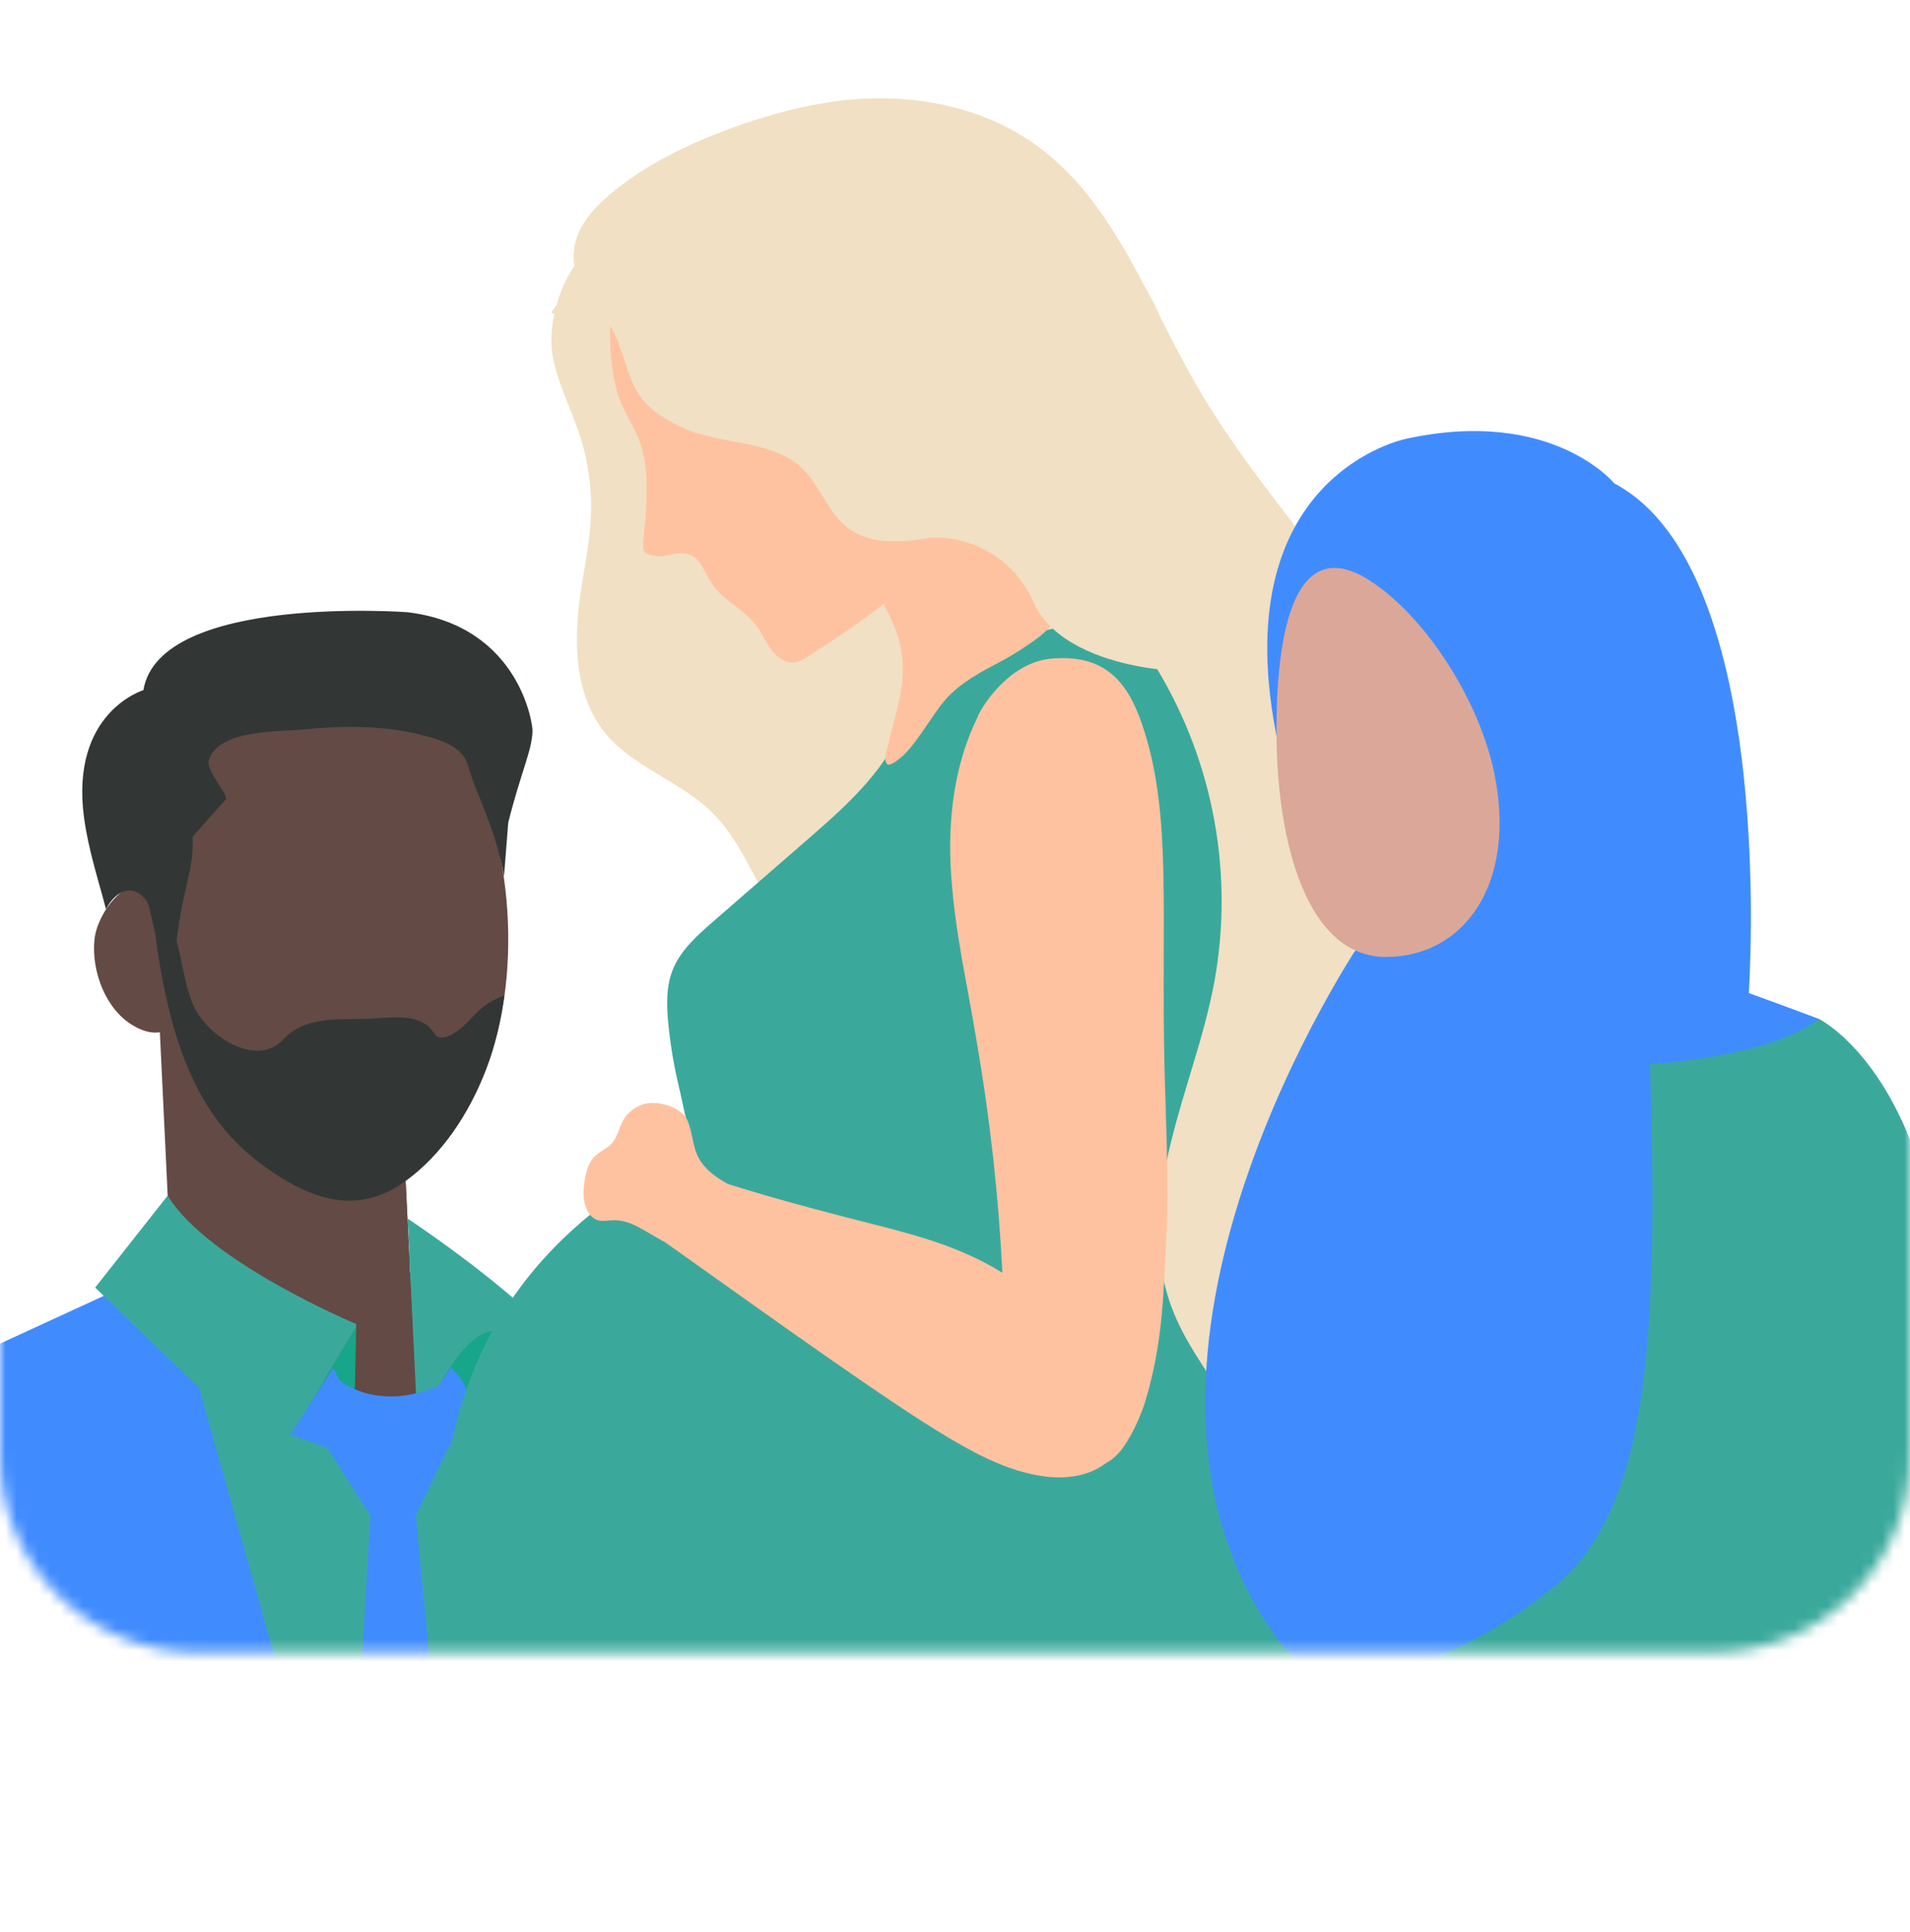<svg width="173" height="175" viewBox="0 0 173 175" fill="none" xmlns="http://www.w3.org/2000/svg">
<g clip-path="url(#clip0_4824_8842)">
<mask id="mask0_4824_8842" style="mask-type:luminance" maskUnits="userSpaceOnUse" x="0" y="0" width="173" height="150">
<path d="M155.22 0.219H17.78C7.96 0.219 0 8.179 0 17.999V131.889C0 141.709 7.96 149.669 17.78 149.669H155.22C165.04 149.669 173 141.709 173 131.889V17.999C173 8.179 165.04 0.219 155.22 0.219Z" fill="white"/>
</mask>
<g mask="url(#mask0_4824_8842)">
<path d="M5.672 123.319L16.288 115.914L36.572 114.91L46.029 121.323C46.029 121.323 54.029 139.025 27.953 140.323C27.953 140.323 7.096 143.017 5.672 123.318" fill="#634A44"/>
<path d="M-10.447 186.612L-6.239 227.914H58.362L66.118 138.93C64.075 126.962 57.004 122.784 57.004 122.784L37.526 113.834L37.064 113.621L37.767 126.84H32.264L15.49 114.573L-11.156 127.069C-11.156 127.069 -19.187 130.523 -17.172 139.843L-10.447 186.612Z" fill="#3AA99C"/>
<path d="M8.553 85.133C8.273 88.057 9.615 91.509 12.127 92.94C15.533 94.884 17.165 91.722 17.43 88.516C17.644 85.934 16.883 81.386 14.052 80.229C11.387 79.136 8.787 82.734 8.554 85.135" fill="#634A44"/>
<path d="M14.406 91.961L35.976 90.91L37.268 117.944L15.701 118.992L14.406 91.961Z" fill="#634A44"/>
<path d="M21.708 106.606C19.323 102.135 17.811 97.569 17.892 91.79L35.976 90.91L37.098 114.407C31.377 113.808 24.249 111.369 21.707 106.606" fill="#634A44"/>
<path d="M15.884 93.556C17.36 98.391 19.579 102.441 23.739 105.507C27.813 108.505 32.131 110.22 36.542 107.112C40.047 104.639 42.499 100.816 44.015 96.889C47.505 87.852 46.425 74.862 41.176 66.926C35.414 58.208 22.874 59.032 17.357 67.79C12.863 74.921 13.498 85.747 15.885 93.555" fill="#634A44"/>
<path d="M15.987 85.257C16.505 86.781 16.767 90.112 17.953 91.879C19.681 94.45 23.49 96.472 25.63 94.179C27.493 92.183 30.108 92.333 32.877 92.298C35.3 92.266 38.01 91.557 39.35 93.619C40.065 94.717 41.923 93.113 42.72 92.208C43.67 91.131 44.63 90.548 45.685 90.167C45.359 92.542 44.812 94.823 44.013 96.892C42.497 100.819 40.046 104.641 36.541 107.114C32.131 110.221 27.812 108.505 23.739 105.508C19.579 102.442 17.36 98.392 15.884 93.558C15.113 91.033 14.321 87.144 14.03 84.215C14.573 84.316 15.777 84.638 15.988 85.258" fill="#323736"/>
<path d="M7.618 74.106C8.01 76.989 8.878 79.593 9.605 82.373C10.143 81.189 11.752 79.675 13.224 81.534C13.941 82.443 13.841 87.195 15.94 85.628C16.662 79.689 17.503 79.346 17.462 75.765L20.44 72.432C20.782 72.035 18.615 69.831 18.911 68.865C19.772 66.055 25.261 66.298 27.404 66.084C31.066 65.721 34.852 65.687 38.433 66.638C39.967 67.044 41.946 67.638 42.418 69.413C43.068 71.853 44.9 74.983 45.651 79.382L46.034 74.517C47.186 69.932 48.17 68.034 48.228 66.276C48.317 65.875 47.186 56.709 36.925 55.458C36.925 55.458 14.444 53.775 12.988 62.515C12.988 62.515 6.318 64.514 7.617 74.105" fill="#323736"/>
<path d="M44.166 227.916L45.966 225.155L37.664 137.277H33.541L28.517 225.155L30.285 227.916H44.166Z" fill="#408CFF"/>
<path d="M39.239 227.919H63.106L62.223 196.523L66.365 140.452C66.632 128.053 57.003 122.788 57.003 122.788L42.26 115.875L43.228 154.918L38.921 187.617L39.238 227.916" fill="#408CFF"/>
<path d="M42.261 115.876L42.911 154.318L41.605 167.247L54.888 147.355C54.888 147.355 56.05 144.04 53.35 142.751L47.188 138.294L50.786 136.088C50.786 136.088 53.475 134.641 52.301 131.144L48.912 118.993L42.262 115.875" fill="#408CFF"/>
<path d="M45.703 129.446L45.069 120.573C42.294 120.421 40.858 123.043 39.494 125.506L45.703 129.446Z" fill="#17A68A"/>
<path d="M47.696 118.662C47.696 118.662 43.885 115.066 36.927 110.387L37.834 129.477C37.834 129.477 41.698 119.71 45.308 120.604" fill="#3AA99C"/>
<path d="M-11.716 183.51L-13.059 227.915H39.231L38.922 189.786L28.313 162.421L14.974 114.816L-7.914 125.356C-7.914 125.356 -16.276 131.436 -15.886 141.469L-11.719 183.511" fill="#408CFF"/>
<path d="M14.975 114.816L28.313 162.421L28.255 164.676L11.356 147.24C11.356 147.24 9.581 144.216 11.986 142.425L15.978 138.576L13.131 136.516C13.131 136.516 9.139 134.565 9.621 130.907L10.868 116.679L14.975 114.819" fill="#408CFF"/>
<path d="M32.263 120.23L31.972 133.451L27.141 128.689L32.263 120.23Z" fill="#17A68A"/>
<path d="M32.263 119.932C32.263 119.932 18.825 114.323 15.188 108.301L8.62 116.633L24.902 132.372L32.263 120.231" fill="#3AA99C"/>
<path d="M30.745 125.01L30.176 123.938L26.29 129.944L29.629 131.142L30.745 125.01Z" fill="#408CFF"/>
<path d="M39.73 125.54L40.822 123.859C40.822 123.859 44.969 127.374 40.612 131.145C40.612 131.145 40.612 128.037 39.73 125.541" fill="#408CFF"/>
<path d="M30.745 125.013C30.745 125.013 34.039 127.961 39.73 125.54C40.977 127.141 40.973 129.174 40.612 131.145L37.663 137.279H33.54L29.628 131.145C29.628 131.145 29.224 129.793 30.744 125.012" fill="#408CFF"/>
<path d="M58.138 123.781C58.138 123.781 69.426 125.002 75.904 145.63C75.904 145.63 92.845 175.323 87.615 199.126C87.615 199.126 69.786 210.556 41.352 213.815V191.412L62.686 182.356C62.686 182.356 67.834 146.467 58.138 123.781Z" fill="#408CFF"/>
<path d="M-5.517 124.254C-5.517 124.254 17.174 144.216 23.921 187.822H63.033L65.061 205.464C65.061 205.464 32.631 213.104 17.031 212.066C17.031 212.066 -15.433 178.999 -20.494 149.679C-20.494 149.679 -23.522 126.938 -5.517 124.254Z" fill="#408CFF"/>
<path d="M124.026 76.278C125.965 72.132 127.327 67.496 126.501 63.01C125.73 58.901 123.202 55.364 120.69 52.043C116.355 46.35 111.752 40.816 108.196 34.596C107.124 32.718 106.133 30.761 105.131 28.791C104.875 28.206 104.603 27.631 104.306 27.062C104.112 26.706 103.894 26.349 103.708 25.997C101.093 20.997 98.213 16.229 93.677 13.029C88.879 9.641 82.778 8.493 76.959 9.027C71.139 9.562 64.271 12.075 60.275 14.243C58.67 15.09 57.157 16.079 55.738 17.208C54.265 18.377 52.851 19.762 52.239 21.545C52.1 21.953 52.013 22.372 51.978 22.801C51.943 23.23 51.961 23.657 52.032 24.082C51.301 25.159 50.769 26.326 50.432 27.585C50.253 27.82 50.088 28.062 49.938 28.316L50.218 28.461C49.919 29.718 49.865 30.986 50.053 32.267C50.647 35.331 52.317 38.092 52.99 41.139C53.992 45.701 53.464 48.383 52.701 52.985C51.938 57.587 51.876 62.77 54.8 66.381C57.325 69.487 61.52 70.71 64.394 73.493C66.907 75.922 68.193 79.322 69.967 82.336C71.74 85.35 74.451 88.273 77.948 88.468C79.66 88.568 81.331 87.987 82.948 87.415L85.451 86.528C85.534 87.8 85.843 88.987 86.689 89.903C87.431 90.686 88.466 91.113 89.366 91.71C91.791 93.331 93.116 96.122 94.46 98.72C96.426 102.517 98.66 106.145 101.163 109.608C101.777 110.462 102.516 111.369 103.555 111.506C103.851 111.527 104.669 121.428 104.96 121.37C105.251 121.312 113.882 135.422 114.148 135.291C118.272 133.575 110.386 120.934 120.087 110.399C123.112 107.119 124.947 102.057 124.212 97.649C121.906 83.892 122.083 80.422 124.026 76.276V76.278Z" fill="#F1E0C3"/>
<path d="M82.447 63.215C82.343 63.889 82.181 64.547 81.961 65.193L82.447 63.215Z" fill="#3AA99C"/>
<path d="M126.795 169.346C122.837 155.815 118.775 138.701 111.07 126.913C109.243 124.116 107.197 121.404 106.059 118.256C104.365 113.554 104.873 108.327 106.059 103.469C107.245 98.611 109.061 93.913 109.981 88.999C110.203 87.79 110.369 86.573 110.481 85.348C110.593 84.123 110.649 82.897 110.65 81.666C110.65 80.437 110.597 79.209 110.486 77.984C110.376 76.759 110.211 75.542 109.991 74.332C109.771 73.123 109.497 71.925 109.169 70.74C108.841 69.556 108.459 68.389 108.025 67.239C107.592 66.088 107.107 64.962 106.572 63.856C106.036 62.751 105.452 61.672 104.818 60.619C102.802 60.38 98.188 59.565 95.36 56.949C94.652 57.102 93.954 57.291 93.266 57.515C92.578 57.739 91.902 57.999 91.24 58.292C90.577 58.585 89.931 58.911 89.302 59.27C88.674 59.629 88.064 60.019 87.473 60.44C86.883 60.861 86.316 61.31 85.77 61.789C85.225 62.268 84.706 62.773 84.212 63.305C83.718 63.836 83.252 64.392 82.815 64.971C82.377 65.549 81.969 66.15 81.591 66.77L81.961 65.209C80.545 69.425 76.932 72.745 73.507 75.729L64.567 83.5C63.107 84.774 61.602 86.108 60.898 87.938C60.327 89.427 60.379 91.09 60.528 92.684C60.717 94.628 61.037 96.549 61.492 98.447C61.947 100.345 62.21 102.165 62.923 103.981C51.36 109.822 40.955 119.226 39.954 138.024C39.272 150.839 44.553 160.823 50.006 172.409C50.224 172.791 50.341 173.202 50.358 173.642C50.329 174.263 49.887 174.759 49.499 175.255C47.409 177.841 45.945 183.823 50.218 182.978C58.602 180.686 66.966 182.638 75.587 183.723C81.835 184.513 88.154 186.185 94.341 184.998C103.039 183.321 104.974 176.802 120.385 176.388C122.978 176.317 126.193 175.677 127.085 173.218C127.537 171.982 127.166 170.611 126.796 169.344L126.795 169.346Z" fill="#3AA99C"/>
<path d="M105.666 111.511C105.384 117.163 105.366 121.521 103.736 126.934C103.306 128.364 102.29 130.585 101.275 131.677C100.937 132.039 100.55 132.337 100.115 132.571C98.681 133.688 96.572 133.991 94.701 133.752C91.131 133.305 87.903 131.454 84.827 129.572C78.812 125.884 64.406 115.453 60.255 112.54C58.291 111.475 57.164 110.513 55.581 110.532C55.074 110.532 54.548 110.684 54.073 110.509C53.095 110.136 52.764 108.71 52.872 107.667C52.98 106.624 53.143 105.432 53.925 104.687C54.279 104.405 54.65 104.147 55.037 103.913C56.445 102.896 55.723 101.071 58.113 100.079C59.318 99.58 61.623 100.217 62.216 101.382C62.62 102.179 62.731 103.476 63.028 104.318C63.502 105.66 64.689 106.595 65.959 107.257C69.498 108.375 73.075 109.347 76.707 110.283C81.832 111.608 86.436 112.584 90.79 115.289C90.441 108.256 89.665 101.271 88.463 94.334C87.577 88.925 86.506 84.533 86.15 79.224C85.819 74.359 86.397 69.315 88.544 64.96C88.756 64.289 91.26 60.02 95.215 59.662C100.526 59.185 102.427 62.269 103.707 66.415C106.134 74.291 105.156 82.904 105.478 96.897C105.593 100.945 105.868 107.417 105.668 111.511H105.666Z" fill="#FFC2A1"/>
<path d="M58.167 40.735C58.586 42.311 58.67 43.898 58.471 46.822C58.364 48.394 58.041 49.888 58.501 50.09C60.305 51.006 61.35 49.438 62.896 50.485C63.555 50.932 63.804 51.77 64.208 52.459C65.416 54.512 67.173 54.87 68.585 56.792C69.071 57.452 69.382 58.227 69.875 58.882C70.368 59.538 71.124 60.086 71.935 60C72.394 59.913 72.812 59.729 73.189 59.452C75.461 57.995 77.848 56.438 80.052 54.698C80.371 55.342 80.626 55.898 80.794 56.262C82.768 60.654 81.29 63.713 80.389 67.666C80.274 68.161 80.019 68.842 80.356 69.219C80.556 69.443 81.322 68.847 81.56 68.65C82.858 67.654 84.485 64.668 85.637 63.371C86.994 61.829 88.862 60.857 90.678 59.904C91.555 59.442 94.428 57.724 95.125 56.718C94.504 56.103 94.009 55.397 93.643 54.601C93.555 54.397 93.46 54.195 93.359 53.998C93.257 53.8 93.149 53.606 93.034 53.415C92.919 53.225 92.798 53.038 92.67 52.856C92.543 52.673 92.41 52.495 92.27 52.322C92.13 52.149 91.986 51.98 91.834 51.817C91.683 51.654 91.527 51.496 91.365 51.344C91.203 51.191 91.037 51.045 90.865 50.904C90.692 50.762 90.517 50.627 90.336 50.498C90.155 50.369 89.97 50.246 89.781 50.13C89.592 50.015 89.4 49.904 89.203 49.801C89.005 49.698 88.806 49.602 88.604 49.511C88.401 49.42 88.195 49.339 87.987 49.263C87.778 49.187 87.568 49.119 87.354 49.058C87.14 48.997 86.926 48.944 86.708 48.897C86.492 48.851 86.273 48.811 86.054 48.781C85.834 48.749 85.613 48.725 85.393 48.709H84.377C84.237 48.709 84.1 48.736 83.973 48.758C81.62 49.131 78.996 49.306 77.069 48.013C76.943 47.927 76.828 47.842 76.698 47.748L76.588 47.652C76.509 47.589 76.436 47.522 76.361 47.454L76.254 47.346C76.187 47.279 76.117 47.208 76.053 47.138L75.957 47.034L75.75 46.788L75.683 46.707C74.778 45.559 74.149 44.166 73.211 43.029C72.976 42.737 72.718 42.469 72.437 42.221C69.602 39.776 65.024 40.306 61.626 38.648C57.446 36.61 57.401 34.986 56.155 31.45C55.933 30.778 55.636 30.141 55.265 29.539C55.221 31.517 55.376 33.835 55.977 35.731C56.618 37.75 57.626 38.69 58.167 40.738V40.735Z" fill="#FFC2A1"/>
<path d="M66.458 92.972V92.938C66.469 92.963 66.465 92.972 66.458 92.972Z" fill="#543F33"/>
<path d="M57.486 119.922L57.441 119.974C57.441 119.974 57.459 119.963 57.486 119.922Z" fill="#543F33"/>
<path d="M101.664 139.801V139.856C101.664 139.856 101.672 139.83 101.664 139.793V139.801Z" fill="#543F33"/>
<path d="M103.739 136.688V136.725C103.739 136.725 103.746 136.688 103.739 136.688Z" fill="#543F33"/>
<path fill-rule="evenodd" clip-rule="evenodd" d="M114.657 120.493V129.91L110.598 133.205L114.657 154.433V227.982H166.335V168.103L168.056 169.008C169.035 169.66 171.875 170.602 171.875 170.602L178.659 150.115C181.275 141.626 179.962 132.963 179.962 132.963C177.776 119.164 174.04 106.181 174.04 106.181C170.645 95.159 164.743 92.293 164.743 92.293L141.481 88.348L134.798 113.563L126.258 120.493H114.655H114.657Z" fill="#3AA99C"/>
<path fill-rule="evenodd" clip-rule="evenodd" d="M115.772 67.382C110.608 43.077 127.337 39.754 127.337 39.754C140.558 36.86 146.221 43.79 146.221 43.79C161.102 51.656 158.396 89.952 158.396 89.952C163.006 91.63 164.75 92.297 164.75 92.297C160.109 95.855 149.455 96.391 149.455 96.391C150.176 121.254 149.451 137.016 140.428 144.022C129.803 152.27 119.721 153.975 115.717 148.477C97.388 123.309 123.361 85.163 123.361 85.163L115.773 67.384L115.772 67.382Z" fill="#408CFF"/>
<path fill-rule="evenodd" clip-rule="evenodd" d="M115.618 66.169C115.618 76.594 118.494 86.685 125.528 86.685C132.56 86.685 137.416 80.132 135.346 70.036C133.995 63.454 129.14 55.821 124.021 52.559C117.789 48.585 115.618 55.746 115.618 66.169Z" fill="#DBA798"/>
</g>
</g>
<defs>
<clipPath id="clip0_4824_8842">
<rect width="173" height="174.45" fill="white" transform="translate(0 0.219)"/>
</clipPath>
</defs>
</svg>
